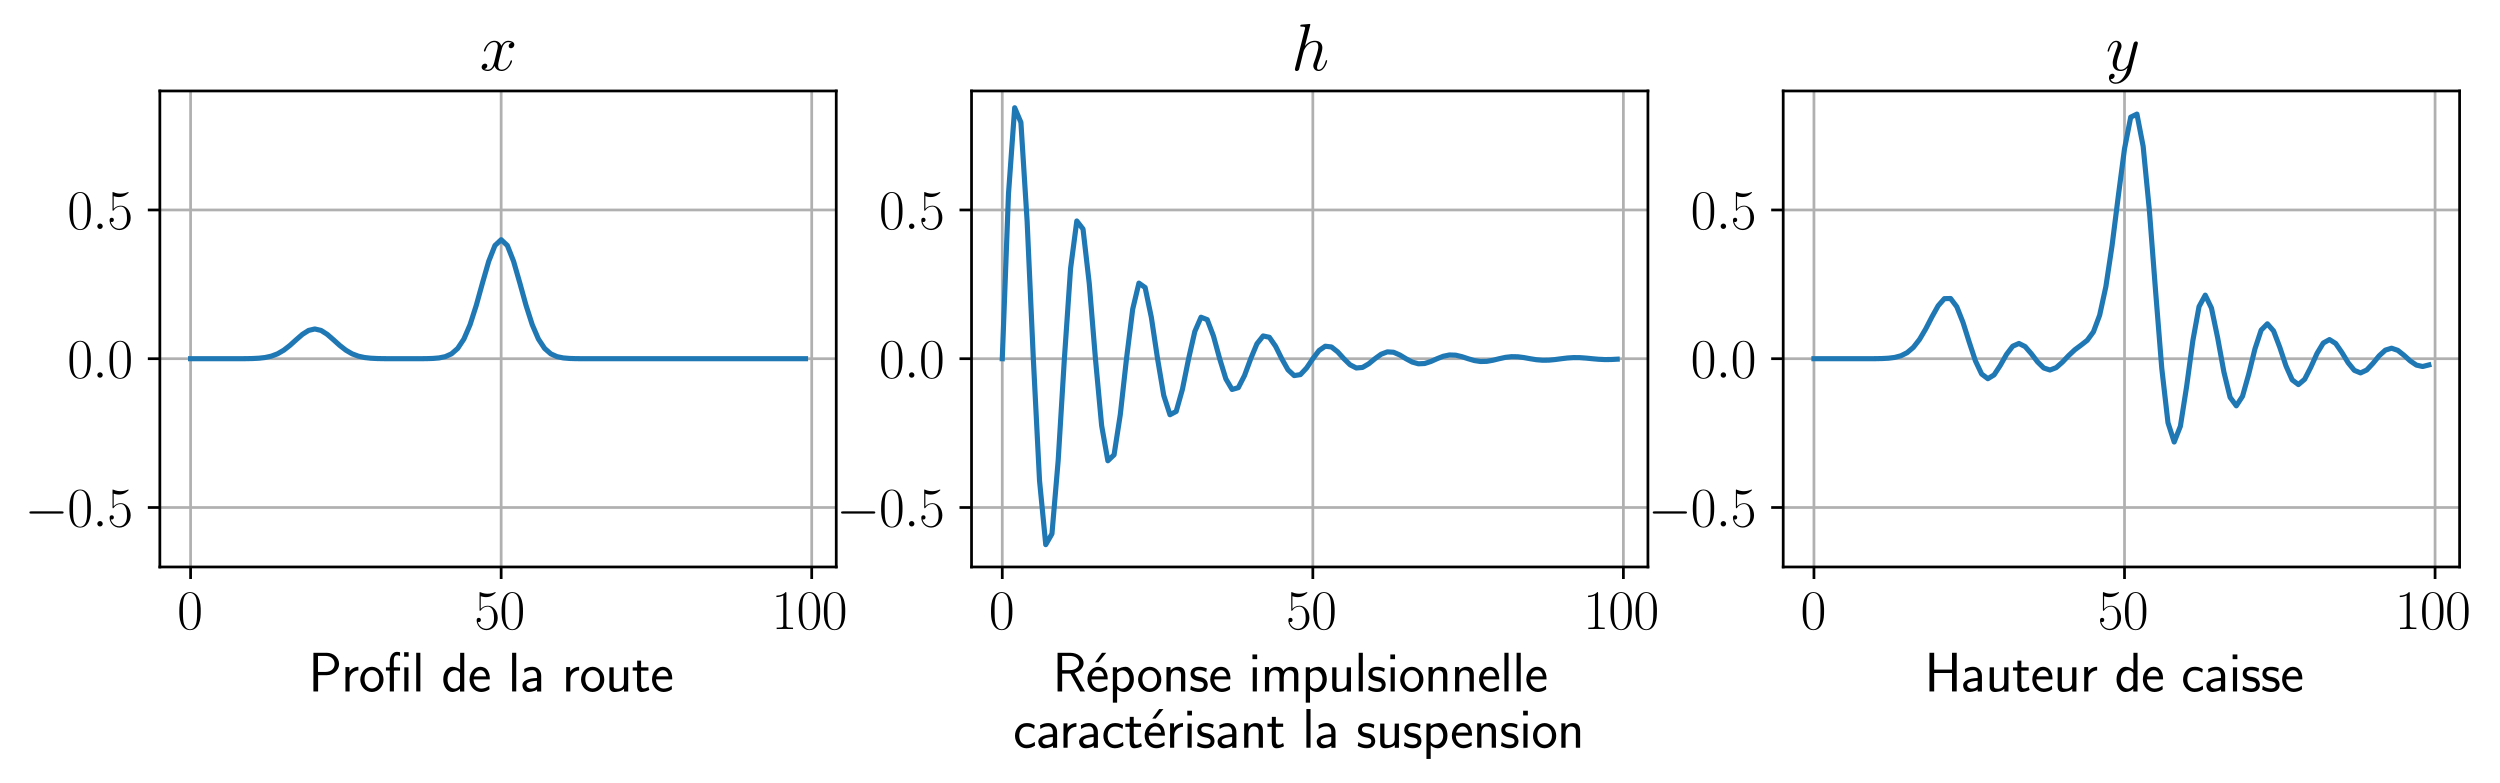 <?xml version="1.0" encoding="utf-8" standalone="no"?>
<!DOCTYPE svg PUBLIC "-//W3C//DTD SVG 1.1//EN"
  "http://www.w3.org/Graphics/SVG/1.1/DTD/svg11.dtd">
<svg xmlns:xlink="http://www.w3.org/1999/xlink" width="727.904pt" height="228.005pt" viewBox="0 0 727.904 228.005" xmlns="http://www.w3.org/2000/svg" version="1.1">
 <defs>
  <style type="text/css">*{stroke-linejoin: round; stroke-linecap: butt}</style>
 </defs>
 <g id="figure_1">
  <g id="patch_1">
   <path d="M 0 228.005 
L 727.904 228.005 
L 727.904 0 
L 0 0 
z
" style="fill: #ffffff"/>
  </g>
  <g id="axes_1">
   <g id="patch_2">
    <path d="M 46.542 165.084 
L 243.483 165.084 
L 243.483 26.484 
L 46.542 26.484 
z
" style="fill: #ffffff"/>
   </g>
   <g id="matplotlib.axis_1">
    <g id="xtick_1">
     <g id="line2d_1">
      <path d="M 55.493 165.084 
L 55.493 26.484 
" clip-path="url(#p4110c90057)" style="fill: none; stroke: #b0b0b0; stroke-width: 0.8; stroke-linecap: square"/>
     </g>
     <g id="line2d_2">
      <defs>
       <path id="m011bd2c96c" d="M 0 0 
L 0 3.5 
" style="stroke: #000000; stroke-width: 0.8"/>
      </defs>
      <g>
       <use xlink:href="#m011bd2c96c" x="55.493" y="165.084" style="stroke: #000000; stroke-width: 0.8"/>
      </g>
     </g>
     <g id="text_1">
      <!-- $\mathdefault{0}$ -->
      <g transform="translate(51.591 183.153) scale(0.16 -0.16)">
       <defs>
        <path id="CMR17-30" d="M 2688 2038 
C 2688 2430 2682 3099 2413 3613 
C 2176 4063 1798 4224 1466 4224 
C 1158 4224 768 4082 525 3620 
C 269 3137 243 2539 243 2038 
C 243 1671 250 1112 448 623 
C 723 -39 1216 -128 1466 -128 
C 1760 -128 2208 -7 2470 604 
C 2662 1048 2688 1568 2688 2038 
z
M 1466 -26 
C 1056 -26 813 328 723 816 
C 653 1196 653 1749 653 2109 
C 653 2604 653 3015 736 3407 
C 858 3954 1216 4121 1466 4121 
C 1728 4121 2067 3947 2189 3420 
C 2272 3054 2278 2623 2278 2109 
C 2278 1691 2278 1176 2202 797 
C 2067 96 1690 -26 1466 -26 
z
" transform="scale(0.016)"/>
       </defs>
       <use xlink:href="#CMR17-30" transform="scale(0.996)"/>
      </g>
     </g>
    </g>
    <g id="xtick_2">
     <g id="line2d_3">
      <path d="M 145.916 165.084 
L 145.916 26.484 
" clip-path="url(#p4110c90057)" style="fill: none; stroke: #b0b0b0; stroke-width: 0.8; stroke-linecap: square"/>
     </g>
     <g id="line2d_4">
      <g>
       <use xlink:href="#m011bd2c96c" x="145.916" y="165.084" style="stroke: #000000; stroke-width: 0.8"/>
      </g>
     </g>
     <g id="text_2">
      <!-- $\mathdefault{50}$ -->
      <g transform="translate(138.112 183.153) scale(0.16 -0.16)">
       <defs>
        <path id="CMR17-35" d="M 730 3750 
C 794 3724 1056 3641 1325 3641 
C 1920 3641 2246 3961 2432 4140 
C 2432 4191 2432 4224 2394 4224 
C 2387 4224 2374 4224 2323 4198 
C 2099 4102 1837 4032 1517 4032 
C 1325 4032 1037 4055 723 4191 
C 653 4224 640 4224 634 4224 
C 602 4224 595 4217 595 4090 
L 595 2231 
C 595 2113 595 2080 659 2080 
C 691 2080 704 2093 736 2139 
C 941 2435 1222 2560 1542 2560 
C 1766 2560 2246 2415 2246 1293 
C 2246 1087 2246 716 2054 422 
C 1894 159 1645 25 1370 25 
C 947 25 518 319 403 812 
C 429 806 480 793 506 793 
C 589 793 749 838 749 1036 
C 749 1209 627 1280 506 1280 
C 358 1280 262 1190 262 1011 
C 262 454 704 -128 1382 -128 
C 2042 -128 2669 441 2669 1267 
C 2669 2054 2170 2662 1549 2662 
C 1222 2662 947 2540 730 2304 
L 730 3750 
z
" transform="scale(0.016)"/>
       </defs>
       <use xlink:href="#CMR17-35" transform="scale(0.996)"/>
       <use xlink:href="#CMR17-30" transform="translate(45.69 0) scale(0.996)"/>
      </g>
     </g>
    </g>
    <g id="xtick_3">
     <g id="line2d_5">
      <path d="M 236.339 165.084 
L 236.339 26.484 
" clip-path="url(#p4110c90057)" style="fill: none; stroke: #b0b0b0; stroke-width: 0.8; stroke-linecap: square"/>
     </g>
     <g id="line2d_6">
      <g>
       <use xlink:href="#m011bd2c96c" x="236.339" y="165.084" style="stroke: #000000; stroke-width: 0.8"/>
      </g>
     </g>
     <g id="text_3">
      <!-- $\mathdefault{100}$ -->
      <g transform="translate(224.633 183.153) scale(0.16 -0.16)">
       <defs>
        <path id="CMR17-31" d="M 1702 4083 
C 1702 4217 1696 4224 1606 4224 
C 1357 3927 979 3833 621 3820 
C 602 3820 570 3820 563 3808 
C 557 3795 557 3782 557 3648 
C 755 3648 1088 3686 1344 3839 
L 1344 467 
C 1344 243 1331 166 781 166 
L 589 166 
L 589 0 
C 896 6 1216 12 1523 12 
C 1830 12 2150 6 2458 0 
L 2458 166 
L 2266 166 
C 1715 166 1702 236 1702 467 
L 1702 4083 
z
" transform="scale(0.016)"/>
       </defs>
       <use xlink:href="#CMR17-31" transform="scale(0.996)"/>
       <use xlink:href="#CMR17-30" transform="translate(45.69 0) scale(0.996)"/>
       <use xlink:href="#CMR17-30" transform="translate(91.381 0) scale(0.996)"/>
      </g>
     </g>
    </g>
    <g id="text_4">
     <!-- Profil de la route -->
     <g transform="translate(89.798 201.322) scale(0.16 -0.16)">
      <defs>
       <path id="CMSS17-50" d="M 2106 1856 
C 2874 1856 3501 2447 3501 3139 
C 3501 3818 2899 4416 2067 4416 
L 570 4416 
L 570 0 
L 1107 0 
L 1107 1856 
L 2106 1856 
z
M 1926 4057 
C 2669 4057 2995 3598 2995 3139 
C 2995 2711 2694 2227 1926 2227 
L 1094 2227 
L 1094 4057 
L 1926 4057 
z
" transform="scale(0.016)"/>
       <path id="CMSS17-72" d="M 954 1369 
C 954 1974 1395 2379 1958 2392 
L 1958 2816 
C 1549 2809 1165 2604 934 2270 
L 934 2783 
L 480 2783 
L 480 0 
L 954 0 
L 954 1369 
z
" transform="scale(0.016)"/>
       <path id="CMSS17-6f" d="M 2829 1356 
C 2829 2175 2221 2816 1504 2816 
C 768 2816 173 2156 173 1356 
C 173 544 787 -64 1498 -64 
C 2227 -64 2829 563 2829 1356 
z
M 1504 339 
C 1050 339 659 710 659 1407 
C 659 2150 1114 2425 1498 2425 
C 1914 2425 2342 2124 2342 1407 
C 2342 684 1926 339 1504 339 
z
" transform="scale(0.016)"/>
       <path id="CMSS17-c" d="M 2752 4480 
L 2240 4480 
L 2240 3967 
L 2752 3967 
L 2752 4480 
z
M 2733 2752 
L 2259 2752 
L 2259 0 
L 2733 0 
L 2733 2752 
z
M 1075 2380 
L 1773 2380 
L 1773 2752 
L 1062 2752 
L 1062 3613 
C 1062 3961 1216 4134 1421 4134 
C 1542 4134 1664 4102 1773 4044 
L 1773 4473 
C 1722 4486 1574 4524 1421 4524 
C 941 4524 602 4038 602 3402 
L 602 2752 
L 160 2752 
L 160 2380 
L 602 2380 
L 602 0 
L 1075 0 
L 1075 2380 
z
" transform="scale(0.016)"/>
       <path id="CMSS17-6c" d="M 947 4416 
L 474 4416 
L 474 0 
L 947 0 
L 947 4416 
z
" transform="scale(0.016)"/>
       <path id="CMSS17-64" d="M 2611 4416 
L 2138 4416 
L 2138 2495 
C 1939 2662 1613 2816 1254 2816 
C 672 2816 211 2179 211 1375 
C 211 572 666 -64 1235 -64 
C 1677 -64 1971 172 2125 307 
L 2125 -13 
L 2611 -13 
L 2611 4416 
z
M 2125 851 
C 2125 760 2125 663 1926 488 
C 1798 378 1645 326 1498 326 
C 1152 326 698 585 698 1369 
C 698 2185 1210 2425 1562 2425 
C 1798 2425 1990 2308 2125 2114 
L 2125 851 
z
" transform="scale(0.016)"/>
       <path id="CMSS17-65" d="M 2502 1375 
C 2502 1587 2490 2001 2285 2347 
C 2061 2713 1696 2816 1421 2816 
C 755 2816 192 2184 192 1363 
C 192 579 774 -64 1510 -64 
C 1798 -64 2150 19 2470 249 
C 2470 275 2458 414 2451 421 
C 2451 433 2432 629 2432 655 
C 2125 408 1773 326 1517 326 
C 1107 326 666 667 646 1375 
L 2502 1375 
z
M 698 1728 
C 781 2086 1062 2425 1421 2425 
C 1517 2425 1965 2412 2080 1728 
L 698 1728 
z
" transform="scale(0.016)"/>
       <path id="CMSS17-61" d="M 2406 1789 
C 2406 2399 1978 2816 1402 2816 
C 1120 2816 813 2764 461 2559 
L 499 2133 
C 659 2250 934 2438 1395 2438 
C 1722 2438 1920 2185 1920 1782 
L 1920 1536 
C 896 1504 256 1209 256 711 
C 256 452 416 -64 947 -64 
C 1043 -64 1562 -52 1933 224 
L 1933 -13 
L 2406 -13 
L 2406 1789 
z
M 1920 824 
C 1920 711 1920 559 1728 446 
C 1562 339 1350 326 1261 326 
C 941 326 723 503 723 723 
C 723 1165 1722 1209 1920 1216 
L 1920 824 
z
" transform="scale(0.016)"/>
       <path id="CMSS17-75" d="M 2618 2752 
L 2131 2752 
L 2131 976 
C 2131 500 1786 307 1421 307 
C 998 307 960 448 960 712 
L 960 2752 
L 474 2752 
L 474 680 
C 474 179 646 -64 1088 -64 
C 1306 -64 1798 -13 2144 307 
L 2144 -13 
L 2618 -13 
L 2618 2752 
z
" transform="scale(0.016)"/>
       <path id="CMSS17-74" d="M 1069 2380 
L 1901 2380 
L 1901 2752 
L 1069 2752 
L 1069 3520 
L 614 3520 
L 614 2752 
L 109 2752 
L 109 2380 
L 602 2380 
L 602 751 
C 602 384 685 -64 1107 -64 
C 1427 -64 1722 25 2003 172 
L 1901 551 
C 1747 416 1562 339 1363 339 
C 1082 339 1069 699 1069 860 
L 1069 2380 
z
" transform="scale(0.016)"/>
      </defs>
      <use xlink:href="#CMSS17-50" transform="scale(0.996)"/>
      <use xlink:href="#CMSS17-72" transform="translate(59.736 0) scale(0.996)"/>
      <use xlink:href="#CMSS17-6f" transform="translate(91.645 0) scale(0.996)"/>
      <use xlink:href="#CMSS17-c" transform="translate(138.489 0) scale(0.996)"/>
      <use xlink:href="#CMSS17-6c" transform="translate(188.616 0) scale(0.996)"/>
      <use xlink:href="#CMSS17-64" transform="translate(242.026 0) scale(0.996)"/>
      <use xlink:href="#CMSS17-65" transform="translate(290.23 0) scale(0.996)"/>
      <use xlink:href="#CMSS17-6c" transform="translate(363.098 0) scale(0.996)"/>
      <use xlink:href="#CMSS17-61" transform="translate(385.279 0) scale(0.996)"/>
      <use xlink:href="#CMSS17-72" transform="translate(461.43 0) scale(0.996)"/>
      <use xlink:href="#CMSS17-6f" transform="translate(493.34 0) scale(0.996)"/>
      <use xlink:href="#CMSS17-75" transform="translate(540.184 0) scale(0.996)"/>
      <use xlink:href="#CMSS17-74" transform="translate(588.389 0) scale(0.996)"/>
      <use xlink:href="#CMSS17-65" transform="translate(622.22 0) scale(0.996)"/>
     </g>
    </g>
   </g>
   <g id="matplotlib.axis_2">
    <g id="ytick_1">
     <g id="line2d_7">
      <path d="M 46.542 147.759 
L 243.483 147.759 
" clip-path="url(#p4110c90057)" style="fill: none; stroke: #b0b0b0; stroke-width: 0.8; stroke-linecap: square"/>
     </g>
     <g id="line2d_8">
      <defs>
       <path id="m52009e8664" d="M 0 0 
L -3.5 0 
" style="stroke: #000000; stroke-width: 0.8"/>
      </defs>
      <g>
       <use xlink:href="#m52009e8664" x="46.542" y="147.759" style="stroke: #000000; stroke-width: 0.8"/>
      </g>
     </g>
     <g id="text_5">
      <!-- $\mathdefault{−0.5}$ -->
      <g transform="translate(7.2 153.293) scale(0.16 -0.16)">
       <defs>
        <path id="CMSY10-0" d="M 4218 1472 
C 4326 1472 4442 1472 4442 1600 
C 4442 1728 4326 1728 4218 1728 
L 755 1728 
C 646 1728 531 1728 531 1600 
C 531 1472 646 1472 755 1472 
L 4218 1472 
z
" transform="scale(0.016)"/>
        <path id="CMMI12-3a" d="M 1178 307 
C 1178 492 1024 620 870 620 
C 685 620 557 467 557 313 
C 557 128 710 0 864 0 
C 1050 0 1178 153 1178 307 
z
" transform="scale(0.016)"/>
       </defs>
       <use xlink:href="#CMSY10-0" transform="scale(0.996)"/>
       <use xlink:href="#CMR17-30" transform="translate(77.487 0) scale(0.996)"/>
       <use xlink:href="#CMMI12-3a" transform="translate(123.178 0) scale(0.996)"/>
       <use xlink:href="#CMR17-35" transform="translate(150.275 0) scale(0.996)"/>
      </g>
     </g>
    </g>
    <g id="ytick_2">
     <g id="line2d_9">
      <path d="M 46.542 104.446 
L 243.483 104.446 
" clip-path="url(#p4110c90057)" style="fill: none; stroke: #b0b0b0; stroke-width: 0.8; stroke-linecap: square"/>
     </g>
     <g id="line2d_10">
      <g>
       <use xlink:href="#m52009e8664" x="46.542" y="104.446" style="stroke: #000000; stroke-width: 0.8"/>
      </g>
     </g>
     <g id="text_6">
      <!-- $\mathdefault{0.0}$ -->
      <g transform="translate(19.598 109.981) scale(0.16 -0.16)">
       <use xlink:href="#CMR17-30" transform="scale(0.996)"/>
       <use xlink:href="#CMMI12-3a" transform="translate(45.69 0) scale(0.996)"/>
       <use xlink:href="#CMR17-30" transform="translate(72.788 0) scale(0.996)"/>
      </g>
     </g>
    </g>
    <g id="ytick_3">
     <g id="line2d_11">
      <path d="M 46.542 61.134 
L 243.483 61.134 
" clip-path="url(#p4110c90057)" style="fill: none; stroke: #b0b0b0; stroke-width: 0.8; stroke-linecap: square"/>
     </g>
     <g id="line2d_12">
      <g>
       <use xlink:href="#m52009e8664" x="46.542" y="61.134" style="stroke: #000000; stroke-width: 0.8"/>
      </g>
     </g>
     <g id="text_7">
      <!-- $\mathdefault{0.5}$ -->
      <g transform="translate(19.598 66.668) scale(0.16 -0.16)">
       <use xlink:href="#CMR17-30" transform="scale(0.996)"/>
       <use xlink:href="#CMMI12-3a" transform="translate(45.69 0) scale(0.996)"/>
       <use xlink:href="#CMR17-35" transform="translate(72.788 0) scale(0.996)"/>
      </g>
     </g>
    </g>
   </g>
   <g id="line2d_13">
    <path d="M 55.493 104.446 
L 57.302 104.446 
L 59.11 104.446 
L 60.919 104.446 
L 62.727 104.446 
L 64.536 104.446 
L 66.344 104.446 
L 68.153 104.444 
L 69.961 104.44 
L 71.77 104.426 
L 73.578 104.388 
L 75.386 104.295 
L 77.195 104.093 
L 79.003 103.698 
L 80.812 103.014 
L 82.62 101.964 
L 84.429 100.554 
L 86.237 98.923 
L 88.046 97.354 
L 89.854 96.206 
L 91.663 95.784 
L 93.471 96.206 
L 95.279 97.354 
L 97.088 98.923 
L 98.896 100.554 
L 100.705 101.964 
L 102.513 103.014 
L 104.322 103.698 
L 106.13 104.093 
L 107.939 104.295 
L 109.747 104.388 
L 111.556 104.426 
L 113.364 104.44 
L 115.173 104.444 
L 116.981 104.445 
L 118.789 104.445 
L 120.598 104.444 
L 122.406 104.439 
L 124.215 104.42 
L 126.023 104.364 
L 127.832 104.213 
L 129.64 103.842 
L 131.449 103.034 
L 133.257 101.456 
L 135.066 98.718 
L 136.874 94.519 
L 138.683 88.877 
L 140.491 82.352 
L 142.299 76.077 
L 144.108 71.486 
L 145.916 69.796 
L 147.725 71.486 
L 149.533 76.077 
L 151.342 82.352 
L 153.15 88.877 
L 154.959 94.519 
L 156.767 98.718 
L 158.576 101.456 
L 160.384 103.034 
L 162.192 103.842 
L 164.001 104.213 
L 165.809 104.364 
L 167.618 104.42 
L 169.426 104.439 
L 171.235 104.444 
L 173.043 104.446 
L 174.852 104.446 
L 176.66 104.446 
L 178.469 104.446 
L 180.277 104.446 
L 182.086 104.446 
L 183.894 104.446 
L 185.702 104.446 
L 187.511 104.446 
L 189.319 104.446 
L 191.128 104.446 
L 192.936 104.446 
L 194.745 104.446 
L 196.553 104.446 
L 198.362 104.446 
L 200.17 104.446 
L 201.979 104.446 
L 203.787 104.446 
L 205.595 104.446 
L 207.404 104.446 
L 209.212 104.446 
L 211.021 104.446 
L 212.829 104.446 
L 214.638 104.446 
L 216.446 104.446 
L 218.255 104.446 
L 220.063 104.446 
L 221.872 104.446 
L 223.68 104.446 
L 225.489 104.446 
L 227.297 104.446 
L 229.105 104.446 
L 230.914 104.446 
L 232.722 104.446 
L 234.531 104.446 
" clip-path="url(#p4110c90057)" style="fill: none; stroke: #1f77b4; stroke-width: 1.5; stroke-linecap: square"/>
   </g>
   <g id="patch_3">
    <path d="M 46.542 165.084 
L 46.542 26.484 
" style="fill: none; stroke: #000000; stroke-width: 0.8; stroke-linejoin: miter; stroke-linecap: square"/>
   </g>
   <g id="patch_4">
    <path d="M 243.483 165.084 
L 243.483 26.484 
" style="fill: none; stroke: #000000; stroke-width: 0.8; stroke-linejoin: miter; stroke-linecap: square"/>
   </g>
   <g id="patch_5">
    <path d="M 46.542 165.084 
L 243.483 165.084 
" style="fill: none; stroke: #000000; stroke-width: 0.8; stroke-linejoin: miter; stroke-linecap: square"/>
   </g>
   <g id="patch_6">
    <path d="M 46.542 26.484 
L 243.483 26.484 
" style="fill: none; stroke: #000000; stroke-width: 0.8; stroke-linejoin: miter; stroke-linecap: square"/>
   </g>
   <g id="text_8">
    <!-- $x$ -->
    <g transform="translate(139.69 20.484) scale(0.192 -0.192)">
     <defs>
      <path id="CMMI12-78" d="M 3034 2624 
C 2829 2585 2752 2431 2752 2310 
C 2752 2156 2874 2105 2963 2105 
C 3155 2105 3290 2271 3290 2444 
C 3290 2694 2982 2816 2714 2816 
C 2323 2816 2106 2451 2048 2329 
C 1901 2790 1504 2816 1389 2816 
C 736 2816 390 1993 390 1849 
C 390 1823 416 1790 461 1790 
C 512 1790 525 1829 538 1855 
C 755 2572 1184 2687 1370 2687 
C 1658 2687 1715 2438 1715 2284 
C 1715 2143 1677 1993 1600 1678 
L 1382 778 
C 1286 390 1101 64 762 64 
C 730 64 570 64 435 126 
C 666 166 717 358 717 435 
C 717 563 621 640 499 640 
C 346 640 179 505 179 300 
C 179 57 480 -64 755 -64 
C 1062 -64 1280 153 1414 415 
C 1517 64 1837 -64 2074 -64 
C 2726 -64 3072 751 3072 896 
C 3072 929 3046 955 3008 955 
C 2950 955 2944 922 2925 870 
C 2752 300 2381 64 2093 64 
C 1869 64 1747 204 1747 467 
C 1747 607 1773 712 1875 1146 
L 2099 2039 
C 2195 2425 2413 2687 2707 2687 
C 2720 2687 2899 2687 3034 2624 
z
" transform="scale(0.016)"/>
     </defs>
     <use xlink:href="#CMMI12-78" transform="scale(0.996)"/>
    </g>
   </g>
  </g>
  <g id="axes_2">
   <g id="patch_7">
    <path d="M 282.871 165.084 
L 479.812 165.084 
L 479.812 26.484 
L 282.871 26.484 
z
" style="fill: #ffffff"/>
   </g>
   <g id="matplotlib.axis_3">
    <g id="xtick_4">
     <g id="line2d_14">
      <path d="M 291.823 165.084 
L 291.823 26.484 
" clip-path="url(#p79213f2edb)" style="fill: none; stroke: #b0b0b0; stroke-width: 0.8; stroke-linecap: square"/>
     </g>
     <g id="line2d_15">
      <g>
       <use xlink:href="#m011bd2c96c" x="291.823" y="165.084" style="stroke: #000000; stroke-width: 0.8"/>
      </g>
     </g>
     <g id="text_9">
      <!-- $\mathdefault{0}$ -->
      <g transform="translate(287.921 183.153) scale(0.16 -0.16)">
       <use xlink:href="#CMR17-30" transform="scale(0.996)"/>
      </g>
     </g>
    </g>
    <g id="xtick_5">
     <g id="line2d_16">
      <path d="M 382.246 165.084 
L 382.246 26.484 
" clip-path="url(#p79213f2edb)" style="fill: none; stroke: #b0b0b0; stroke-width: 0.8; stroke-linecap: square"/>
     </g>
     <g id="line2d_17">
      <g>
       <use xlink:href="#m011bd2c96c" x="382.246" y="165.084" style="stroke: #000000; stroke-width: 0.8"/>
      </g>
     </g>
     <g id="text_10">
      <!-- $\mathdefault{50}$ -->
      <g transform="translate(374.442 183.153) scale(0.16 -0.16)">
       <use xlink:href="#CMR17-35" transform="scale(0.996)"/>
       <use xlink:href="#CMR17-30" transform="translate(45.69 0) scale(0.996)"/>
      </g>
     </g>
    </g>
    <g id="xtick_6">
     <g id="line2d_18">
      <path d="M 472.669 165.084 
L 472.669 26.484 
" clip-path="url(#p79213f2edb)" style="fill: none; stroke: #b0b0b0; stroke-width: 0.8; stroke-linecap: square"/>
     </g>
     <g id="line2d_19">
      <g>
       <use xlink:href="#m011bd2c96c" x="472.669" y="165.084" style="stroke: #000000; stroke-width: 0.8"/>
      </g>
     </g>
     <g id="text_11">
      <!-- $\mathdefault{100}$ -->
      <g transform="translate(460.963 183.153) scale(0.16 -0.16)">
       <use xlink:href="#CMR17-31" transform="scale(0.996)"/>
       <use xlink:href="#CMR17-30" transform="translate(45.69 0) scale(0.996)"/>
       <use xlink:href="#CMR17-30" transform="translate(91.381 0) scale(0.996)"/>
      </g>
     </g>
    </g>
    <g id="text_12">
     <!-- Réponse impulsionnelle -->
     <g transform="translate(306.469 201.322) scale(0.16 -0.16)">
      <defs>
       <path id="CMSS17-52" d="M 2522 2099 
L 2534 2105 
C 3533 2450 3539 3125 3539 3244 
C 3539 3838 2925 4416 2003 4416 
L 570 4416 
L 570 0 
L 1094 0 
L 1094 2041 
L 2035 2041 
L 3168 0 
L 3706 0 
L 2522 2099 
z
M 1094 2432 
L 1094 4057 
L 1933 4057 
C 2746 4057 3034 3607 3034 3244 
C 3034 2907 2778 2432 1933 2432 
L 1094 2432 
z
" transform="scale(0.016)"/>
       <path id="CMSS17-13" d="M 2502 4416 
L 2016 4416 
L 1222 3321 
L 1613 3321 
L 2502 4416 
z
" transform="scale(0.016)"/>
       <path id="CMSS17-70" d="M 966 275 
C 1178 70 1466 -64 1773 -64 
C 2368 -64 2880 553 2880 1382 
C 2880 2147 2496 2816 1946 2816 
C 1626 2816 1242 2700 954 2470 
L 954 2764 
L 480 2764 
L 480 -1280 
L 966 -1280 
L 966 275 
z
M 966 2088 
C 1018 2166 1235 2412 1587 2412 
C 2035 2412 2394 1946 2394 1382 
C 2394 741 1958 326 1530 326 
C 1402 326 1267 358 1139 468 
C 966 624 966 721 966 812 
L 966 2088 
z
" transform="scale(0.016)"/>
       <path id="CMSS17-6e" d="M 2618 1878 
C 2618 2283 2522 2816 1798 2816 
C 1389 2816 1120 2604 941 2386 
L 941 2783 
L 474 2783 
L 474 0 
L 960 0 
L 960 1556 
C 960 1962 1114 2425 1549 2425 
C 2112 2425 2131 2045 2131 1826 
L 2131 0 
L 2618 0 
L 2618 1878 
z
" transform="scale(0.016)"/>
       <path id="CMSS17-73" d="M 2061 2623 
C 1683 2803 1389 2816 1197 2816 
C 742 2816 198 2655 198 2009 
C 198 1363 902 1222 1094 1183 
C 1389 1126 1715 1062 1715 742 
C 1715 339 1254 339 1171 339 
C 915 339 563 409 243 639 
L 166 211 
C 531 0 883 -64 1178 -64 
C 1965 -64 2163 416 2163 780 
C 2163 1094 1984 1305 1862 1401 
C 1651 1567 1574 1587 1050 1695 
C 960 1708 646 1779 646 2067 
C 646 2431 1050 2431 1139 2431 
C 1555 2431 1811 2303 1984 2207 
L 2061 2623 
z
" transform="scale(0.016)"/>
       <path id="CMSS17-69" d="M 979 4224 
L 442 4224 
L 442 3686 
L 979 3686 
L 979 4224 
z
M 947 2752 
L 474 2752 
L 474 0 
L 947 0 
L 947 2752 
z
" transform="scale(0.016)"/>
       <path id="CMSS17-6d" d="M 4288 1878 
C 4288 2309 4179 2816 3462 2816 
C 2982 2816 2694 2515 2566 2328 
C 2451 2668 2182 2816 1798 2816 
C 1363 2816 1088 2566 941 2386 
L 941 2783 
L 474 2783 
L 474 0 
L 960 0 
L 960 1556 
C 960 1936 1101 2425 1555 2425 
C 2138 2425 2138 2013 2138 1826 
L 2138 0 
L 2624 0 
L 2624 1556 
C 2624 1936 2765 2425 3219 2425 
C 3802 2425 3802 2013 3802 1826 
L 3802 0 
L 4288 0 
L 4288 1878 
z
" transform="scale(0.016)"/>
      </defs>
      <use xlink:href="#CMSS17-52" transform="scale(0.996)"/>
      <use xlink:href="#CMSS17-13" transform="translate(57.814 0) scale(0.996)"/>
      <use xlink:href="#CMSS17-65" transform="translate(60.416 0) scale(0.996)"/>
      <use xlink:href="#CMSS17-70" transform="translate(102.055 0) scale(0.996)"/>
      <use xlink:href="#CMSS17-6f" transform="translate(152.862 0) scale(0.996)"/>
      <use xlink:href="#CMSS17-6e" transform="translate(199.706 0) scale(0.996)"/>
      <use xlink:href="#CMSS17-73" transform="translate(247.911 0) scale(0.996)"/>
      <use xlink:href="#CMSS17-65" transform="translate(283.824 0) scale(0.996)"/>
      <use xlink:href="#CMSS17-69" transform="translate(356.692 0) scale(0.996)"/>
      <use xlink:href="#CMSS17-6d" transform="translate(378.873 0) scale(0.996)"/>
      <use xlink:href="#CMSS17-70" transform="translate(453.102 0) scale(0.996)"/>
      <use xlink:href="#CMSS17-75" transform="translate(501.307 0) scale(0.996)"/>
      <use xlink:href="#CMSS17-6c" transform="translate(549.512 0) scale(0.996)"/>
      <use xlink:href="#CMSS17-73" transform="translate(571.693 0) scale(0.996)"/>
      <use xlink:href="#CMSS17-69" transform="translate(607.607 0) scale(0.996)"/>
      <use xlink:href="#CMSS17-6f" transform="translate(629.787 0) scale(0.996)"/>
      <use xlink:href="#CMSS17-6e" transform="translate(676.631 0) scale(0.996)"/>
      <use xlink:href="#CMSS17-6e" transform="translate(724.836 0) scale(0.996)"/>
      <use xlink:href="#CMSS17-65" transform="translate(773.041 0) scale(0.996)"/>
      <use xlink:href="#CMSS17-6c" transform="translate(814.68 0) scale(0.996)"/>
      <use xlink:href="#CMSS17-6c" transform="translate(836.86 0) scale(0.996)"/>
      <use xlink:href="#CMSS17-65" transform="translate(859.041 0) scale(0.996)"/>
     </g>
     <!-- caractérisant la suspension -->
     <g transform="translate(294.989 217.705) scale(0.16 -0.16)">
      <defs>
       <path id="CMSS17-63" d="M 2464 2540 
C 2464 2585 2170 2713 2093 2739 
C 1882 2816 1613 2816 1542 2816 
C 710 2816 211 2092 211 1363 
C 211 595 768 -64 1517 -64 
C 1946 -64 2253 76 2502 243 
L 2464 665 
C 2189 454 1869 339 1523 339 
C 1024 339 698 774 698 1369 
C 698 1830 909 2412 1549 2412 
C 1901 2412 2099 2342 2394 2143 
L 2464 2540 
z
" transform="scale(0.016)"/>
      </defs>
      <use xlink:href="#CMSS17-63" transform="scale(0.996)"/>
      <use xlink:href="#CMSS17-61" transform="translate(41.639 0) scale(0.996)"/>
      <use xlink:href="#CMSS17-72" transform="translate(83.958 0) scale(0.996)"/>
      <use xlink:href="#CMSS17-61" transform="translate(115.868 0) scale(0.996)"/>
      <use xlink:href="#CMSS17-63" transform="translate(160.79 0) scale(0.996)"/>
      <use xlink:href="#CMSS17-74" transform="translate(202.429 0) scale(0.996)"/>
      <use xlink:href="#CMSS17-13" transform="translate(233.658 0) scale(0.996)"/>
      <use xlink:href="#CMSS17-65" transform="translate(236.26 0) scale(0.996)"/>
      <use xlink:href="#CMSS17-72" transform="translate(277.899 0) scale(0.996)"/>
      <use xlink:href="#CMSS17-69" transform="translate(309.809 0) scale(0.996)"/>
      <use xlink:href="#CMSS17-73" transform="translate(331.99 0) scale(0.996)"/>
      <use xlink:href="#CMSS17-61" transform="translate(367.903 0) scale(0.996)"/>
      <use xlink:href="#CMSS17-6e" transform="translate(412.825 0) scale(0.996)"/>
      <use xlink:href="#CMSS17-74" transform="translate(461.03 0) scale(0.996)"/>
      <use xlink:href="#CMSS17-6c" transform="translate(526.091 0) scale(0.996)"/>
      <use xlink:href="#CMSS17-61" transform="translate(548.271 0) scale(0.996)"/>
      <use xlink:href="#CMSS17-73" transform="translate(624.423 0) scale(0.996)"/>
      <use xlink:href="#CMSS17-75" transform="translate(660.336 0) scale(0.996)"/>
      <use xlink:href="#CMSS17-73" transform="translate(708.541 0) scale(0.996)"/>
      <use xlink:href="#CMSS17-70" transform="translate(744.455 0) scale(0.996)"/>
      <use xlink:href="#CMSS17-65" transform="translate(795.262 0) scale(0.996)"/>
      <use xlink:href="#CMSS17-6e" transform="translate(836.901 0) scale(0.996)"/>
      <use xlink:href="#CMSS17-73" transform="translate(885.106 0) scale(0.996)"/>
      <use xlink:href="#CMSS17-69" transform="translate(921.019 0) scale(0.996)"/>
      <use xlink:href="#CMSS17-6f" transform="translate(943.2 0) scale(0.996)"/>
      <use xlink:href="#CMSS17-6e" transform="translate(990.044 0) scale(0.996)"/>
     </g>
    </g>
   </g>
   <g id="matplotlib.axis_4">
    <g id="ytick_4">
     <g id="line2d_20">
      <path d="M 282.871 147.759 
L 479.812 147.759 
" clip-path="url(#p79213f2edb)" style="fill: none; stroke: #b0b0b0; stroke-width: 0.8; stroke-linecap: square"/>
     </g>
     <g id="line2d_21">
      <g>
       <use xlink:href="#m52009e8664" x="282.871" y="147.759" style="stroke: #000000; stroke-width: 0.8"/>
      </g>
     </g>
     <g id="text_13">
      <!-- $\mathdefault{−0.5}$ -->
      <g transform="translate(243.529 153.293) scale(0.16 -0.16)">
       <use xlink:href="#CMSY10-0" transform="scale(0.996)"/>
       <use xlink:href="#CMR17-30" transform="translate(77.487 0) scale(0.996)"/>
       <use xlink:href="#CMMI12-3a" transform="translate(123.178 0) scale(0.996)"/>
       <use xlink:href="#CMR17-35" transform="translate(150.275 0) scale(0.996)"/>
      </g>
     </g>
    </g>
    <g id="ytick_5">
     <g id="line2d_22">
      <path d="M 282.871 104.446 
L 479.812 104.446 
" clip-path="url(#p79213f2edb)" style="fill: none; stroke: #b0b0b0; stroke-width: 0.8; stroke-linecap: square"/>
     </g>
     <g id="line2d_23">
      <g>
       <use xlink:href="#m52009e8664" x="282.871" y="104.446" style="stroke: #000000; stroke-width: 0.8"/>
      </g>
     </g>
     <g id="text_14">
      <!-- $\mathdefault{0.0}$ -->
      <g transform="translate(255.927 109.981) scale(0.16 -0.16)">
       <use xlink:href="#CMR17-30" transform="scale(0.996)"/>
       <use xlink:href="#CMMI12-3a" transform="translate(45.69 0) scale(0.996)"/>
       <use xlink:href="#CMR17-30" transform="translate(72.788 0) scale(0.996)"/>
      </g>
     </g>
    </g>
    <g id="ytick_6">
     <g id="line2d_24">
      <path d="M 282.871 61.134 
L 479.812 61.134 
" clip-path="url(#p79213f2edb)" style="fill: none; stroke: #b0b0b0; stroke-width: 0.8; stroke-linecap: square"/>
     </g>
     <g id="line2d_25">
      <g>
       <use xlink:href="#m52009e8664" x="282.871" y="61.134" style="stroke: #000000; stroke-width: 0.8"/>
      </g>
     </g>
     <g id="text_15">
      <!-- $\mathdefault{0.5}$ -->
      <g transform="translate(255.927 66.668) scale(0.16 -0.16)">
       <use xlink:href="#CMR17-30" transform="scale(0.996)"/>
       <use xlink:href="#CMMI12-3a" transform="translate(45.69 0) scale(0.996)"/>
       <use xlink:href="#CMR17-35" transform="translate(72.788 0) scale(0.996)"/>
      </g>
     </g>
    </g>
   </g>
   <g id="line2d_26">
    <path d="M 291.823 104.446 
L 293.631 56.494 
L 295.44 31.377 
L 297.248 35.632 
L 299.057 64.393 
L 300.865 104.446 
L 302.674 139.97 
L 304.482 158.577 
L 306.29 155.425 
L 308.099 134.118 
L 309.907 104.446 
L 311.716 78.13 
L 313.524 64.345 
L 315.333 66.68 
L 317.141 82.465 
L 318.95 104.446 
L 320.758 123.942 
L 322.567 134.154 
L 324.375 132.424 
L 326.184 120.73 
L 327.992 104.446 
L 329.8 90.003 
L 331.609 82.438 
L 333.417 83.72 
L 335.226 92.382 
L 337.034 104.446 
L 338.843 115.145 
L 340.651 120.75 
L 342.46 119.8 
L 344.268 113.383 
L 346.077 104.446 
L 347.885 96.52 
L 349.693 92.368 
L 351.502 93.071 
L 353.31 97.825 
L 355.119 104.446 
L 356.927 110.318 
L 358.736 113.394 
L 360.544 112.873 
L 362.353 109.351 
L 364.161 104.446 
L 365.97 100.096 
L 367.778 97.817 
L 369.587 98.203 
L 371.395 100.813 
L 373.203 104.446 
L 375.012 107.669 
L 376.82 109.357 
L 378.629 109.071 
L 380.437 107.138 
L 382.246 104.446 
L 384.054 102.059 
L 385.863 100.808 
L 387.671 101.02 
L 389.48 102.452 
L 391.288 104.446 
L 393.097 106.215 
L 394.905 107.141 
L 396.713 106.984 
L 398.522 105.923 
L 400.33 104.446 
L 402.139 103.136 
L 403.947 102.449 
L 405.756 102.566 
L 407.564 103.352 
L 409.373 104.446 
L 411.181 105.417 
L 412.99 105.925 
L 414.798 105.839 
L 416.606 105.257 
L 418.415 104.446 
L 420.223 103.727 
L 422.032 103.35 
L 423.84 103.414 
L 425.649 103.845 
L 427.457 104.446 
L 429.266 104.979 
L 431.074 105.258 
L 432.883 105.21 
L 434.691 104.891 
L 436.5 104.446 
L 438.308 104.051 
L 440.116 103.845 
L 441.925 103.88 
L 443.733 104.116 
L 445.542 104.446 
L 447.35 104.738 
L 449.159 104.891 
L 450.967 104.866 
L 452.776 104.69 
L 454.584 104.446 
L 456.393 104.229 
L 458.201 104.116 
L 460.009 104.135 
L 461.818 104.265 
L 463.626 104.446 
L 465.435 104.606 
L 467.243 104.691 
L 469.052 104.676 
L 470.86 104.58 
" clip-path="url(#p79213f2edb)" style="fill: none; stroke: #1f77b4; stroke-width: 1.5; stroke-linecap: square"/>
   </g>
   <g id="patch_8">
    <path d="M 282.871 165.084 
L 282.871 26.484 
" style="fill: none; stroke: #000000; stroke-width: 0.8; stroke-linejoin: miter; stroke-linecap: square"/>
   </g>
   <g id="patch_9">
    <path d="M 479.812 165.084 
L 479.812 26.484 
" style="fill: none; stroke: #000000; stroke-width: 0.8; stroke-linejoin: miter; stroke-linecap: square"/>
   </g>
   <g id="patch_10">
    <path d="M 282.871 165.084 
L 479.812 165.084 
" style="fill: none; stroke: #000000; stroke-width: 0.8; stroke-linejoin: miter; stroke-linecap: square"/>
   </g>
   <g id="patch_11">
    <path d="M 282.871 26.484 
L 479.812 26.484 
" style="fill: none; stroke: #000000; stroke-width: 0.8; stroke-linejoin: miter; stroke-linecap: square"/>
   </g>
   <g id="text_16">
    <!-- $h$ -->
    <g transform="translate(375.951 20.484) scale(0.192 -0.192)">
     <defs>
      <path id="CMMI12-68" d="M 1798 4255 
C 1805 4281 1818 4319 1818 4351 
C 1818 4416 1754 4416 1741 4416 
C 1734 4416 1421 4390 1389 4383 
C 1280 4377 1184 4364 1069 4358 
C 909 4345 864 4339 864 4223 
C 864 4159 915 4159 1005 4159 
C 1318 4159 1325 4103 1325 4040 
C 1325 4002 1312 3951 1306 3932 
L 378 249 
C 352 153 352 140 352 102 
C 352 -39 461 -64 525 -64 
C 634 -64 717 19 749 89 
L 1037 1245 
C 1069 1385 1107 1519 1139 1660 
C 1210 1928 1210 1934 1331 2119 
C 1453 2305 1741 2687 2234 2687 
C 2490 2687 2579 2496 2579 2241 
C 2579 1883 2330 1187 2189 804 
C 2131 651 2099 568 2099 453 
C 2099 166 2298 -64 2605 -64 
C 3200 -64 3424 874 3424 913 
C 3424 945 3398 970 3360 970 
C 3302 970 3296 951 3264 842 
C 3117 332 2880 64 2624 64 
C 2560 64 2458 70 2458 274 
C 2458 440 2534 645 2560 715 
C 2675 1021 2963 1775 2963 2145 
C 2963 2528 2739 2816 2253 2816 
C 1888 2816 1568 2643 1306 2311 
L 1798 4255 
z
" transform="scale(0.016)"/>
     </defs>
     <use xlink:href="#CMMI12-68" transform="scale(0.996)"/>
    </g>
   </g>
  </g>
  <g id="axes_3">
   <g id="patch_12">
    <path d="M 519.2 165.084 
L 716.142 165.084 
L 716.142 26.484 
L 519.2 26.484 
z
" style="fill: #ffffff"/>
   </g>
   <g id="matplotlib.axis_5">
    <g id="xtick_7">
     <g id="line2d_27">
      <path d="M 528.152 165.084 
L 528.152 26.484 
" clip-path="url(#p39548e2f63)" style="fill: none; stroke: #b0b0b0; stroke-width: 0.8; stroke-linecap: square"/>
     </g>
     <g id="line2d_28">
      <g>
       <use xlink:href="#m011bd2c96c" x="528.152" y="165.084" style="stroke: #000000; stroke-width: 0.8"/>
      </g>
     </g>
     <g id="text_17">
      <!-- $\mathdefault{0}$ -->
      <g transform="translate(524.25 183.153) scale(0.16 -0.16)">
       <use xlink:href="#CMR17-30" transform="scale(0.996)"/>
      </g>
     </g>
    </g>
    <g id="xtick_8">
     <g id="line2d_29">
      <path d="M 618.575 165.084 
L 618.575 26.484 
" clip-path="url(#p39548e2f63)" style="fill: none; stroke: #b0b0b0; stroke-width: 0.8; stroke-linecap: square"/>
     </g>
     <g id="line2d_30">
      <g>
       <use xlink:href="#m011bd2c96c" x="618.575" y="165.084" style="stroke: #000000; stroke-width: 0.8"/>
      </g>
     </g>
     <g id="text_18">
      <!-- $\mathdefault{50}$ -->
      <g transform="translate(610.771 183.153) scale(0.16 -0.16)">
       <use xlink:href="#CMR17-35" transform="scale(0.996)"/>
       <use xlink:href="#CMR17-30" transform="translate(45.69 0) scale(0.996)"/>
      </g>
     </g>
    </g>
    <g id="xtick_9">
     <g id="line2d_31">
      <path d="M 708.998 165.084 
L 708.998 26.484 
" clip-path="url(#p39548e2f63)" style="fill: none; stroke: #b0b0b0; stroke-width: 0.8; stroke-linecap: square"/>
     </g>
     <g id="line2d_32">
      <g>
       <use xlink:href="#m011bd2c96c" x="708.998" y="165.084" style="stroke: #000000; stroke-width: 0.8"/>
      </g>
     </g>
     <g id="text_19">
      <!-- $\mathdefault{100}$ -->
      <g transform="translate(697.292 183.153) scale(0.16 -0.16)">
       <use xlink:href="#CMR17-31" transform="scale(0.996)"/>
       <use xlink:href="#CMR17-30" transform="translate(45.69 0) scale(0.996)"/>
       <use xlink:href="#CMR17-30" transform="translate(91.381 0) scale(0.996)"/>
      </g>
     </g>
    </g>
    <g id="text_20">
     <!-- Hauteur de caisse -->
     <g transform="translate(560.353 201.322) scale(0.16 -0.16)">
      <defs>
       <path id="CMSS17-48" d="M 3674 4416 
L 3136 4416 
L 3136 2496 
L 1101 2496 
L 1101 4416 
L 563 4416 
L 563 0 
L 1101 0 
L 1101 2105 
L 3136 2105 
L 3136 0 
L 3674 0 
L 3674 4416 
z
" transform="scale(0.016)"/>
      </defs>
      <use xlink:href="#CMSS17-48" transform="scale(0.996)"/>
      <use xlink:href="#CMSS17-61" transform="translate(66.062 0) scale(0.996)"/>
      <use xlink:href="#CMSS17-75" transform="translate(110.983 0) scale(0.996)"/>
      <use xlink:href="#CMSS17-74" transform="translate(159.188 0) scale(0.996)"/>
      <use xlink:href="#CMSS17-65" transform="translate(193.02 0) scale(0.996)"/>
      <use xlink:href="#CMSS17-75" transform="translate(234.659 0) scale(0.996)"/>
      <use xlink:href="#CMSS17-72" transform="translate(282.864 0) scale(0.996)"/>
      <use xlink:href="#CMSS17-64" transform="translate(346.003 0) scale(0.996)"/>
      <use xlink:href="#CMSS17-65" transform="translate(394.208 0) scale(0.996)"/>
      <use xlink:href="#CMSS17-63" transform="translate(467.075 0) scale(0.996)"/>
      <use xlink:href="#CMSS17-61" transform="translate(508.714 0) scale(0.996)"/>
      <use xlink:href="#CMSS17-69" transform="translate(553.636 0) scale(0.996)"/>
      <use xlink:href="#CMSS17-73" transform="translate(575.817 0) scale(0.996)"/>
      <use xlink:href="#CMSS17-73" transform="translate(611.73 0) scale(0.996)"/>
      <use xlink:href="#CMSS17-65" transform="translate(647.644 0) scale(0.996)"/>
     </g>
    </g>
   </g>
   <g id="matplotlib.axis_6">
    <g id="ytick_7">
     <g id="line2d_33">
      <path d="M 519.2 147.759 
L 716.142 147.759 
" clip-path="url(#p39548e2f63)" style="fill: none; stroke: #b0b0b0; stroke-width: 0.8; stroke-linecap: square"/>
     </g>
     <g id="line2d_34">
      <g>
       <use xlink:href="#m52009e8664" x="519.2" y="147.759" style="stroke: #000000; stroke-width: 0.8"/>
      </g>
     </g>
     <g id="text_21">
      <!-- $\mathdefault{−0.5}$ -->
      <g transform="translate(479.859 153.293) scale(0.16 -0.16)">
       <use xlink:href="#CMSY10-0" transform="scale(0.996)"/>
       <use xlink:href="#CMR17-30" transform="translate(77.487 0) scale(0.996)"/>
       <use xlink:href="#CMMI12-3a" transform="translate(123.178 0) scale(0.996)"/>
       <use xlink:href="#CMR17-35" transform="translate(150.275 0) scale(0.996)"/>
      </g>
     </g>
    </g>
    <g id="ytick_8">
     <g id="line2d_35">
      <path d="M 519.2 104.446 
L 716.142 104.446 
" clip-path="url(#p39548e2f63)" style="fill: none; stroke: #b0b0b0; stroke-width: 0.8; stroke-linecap: square"/>
     </g>
     <g id="line2d_36">
      <g>
       <use xlink:href="#m52009e8664" x="519.2" y="104.446" style="stroke: #000000; stroke-width: 0.8"/>
      </g>
     </g>
     <g id="text_22">
      <!-- $\mathdefault{0.0}$ -->
      <g transform="translate(492.257 109.981) scale(0.16 -0.16)">
       <use xlink:href="#CMR17-30" transform="scale(0.996)"/>
       <use xlink:href="#CMMI12-3a" transform="translate(45.69 0) scale(0.996)"/>
       <use xlink:href="#CMR17-30" transform="translate(72.788 0) scale(0.996)"/>
      </g>
     </g>
    </g>
    <g id="ytick_9">
     <g id="line2d_37">
      <path d="M 519.2 61.134 
L 716.142 61.134 
" clip-path="url(#p39548e2f63)" style="fill: none; stroke: #b0b0b0; stroke-width: 0.8; stroke-linecap: square"/>
     </g>
     <g id="line2d_38">
      <g>
       <use xlink:href="#m52009e8664" x="519.2" y="61.134" style="stroke: #000000; stroke-width: 0.8"/>
      </g>
     </g>
     <g id="text_23">
      <!-- $\mathdefault{0.5}$ -->
      <g transform="translate(492.257 66.668) scale(0.16 -0.16)">
       <use xlink:href="#CMR17-30" transform="scale(0.996)"/>
       <use xlink:href="#CMMI12-3a" transform="translate(45.69 0) scale(0.996)"/>
       <use xlink:href="#CMR17-35" transform="translate(72.788 0) scale(0.996)"/>
      </g>
     </g>
    </g>
   </g>
   <g id="line2d_39">
    <path d="M 528.152 104.446 
L 529.961 104.446 
L 531.769 104.446 
L 533.578 104.446 
L 535.386 104.446 
L 537.195 104.446 
L 539.003 104.446 
L 540.811 104.446 
L 542.62 104.444 
L 544.428 104.44 
L 546.237 104.428 
L 548.045 104.391 
L 549.854 104.294 
L 551.662 104.069 
L 553.471 103.592 
L 555.279 102.686 
L 557.088 101.148 
L 558.896 98.827 
L 560.704 95.751 
L 562.513 92.254 
L 564.321 89.019 
L 566.13 86.955 
L 567.938 86.915 
L 569.747 89.319 
L 571.555 93.887 
L 573.364 99.617 
L 575.172 105.079 
L 576.981 108.901 
L 578.789 110.259 
L 580.598 109.157 
L 582.406 106.386 
L 584.214 103.191 
L 586.023 100.802 
L 587.831 100.003 
L 589.64 100.906 
L 591.448 102.992 
L 593.257 105.37 
L 595.065 107.143 
L 596.874 107.731 
L 598.682 107.046 
L 600.491 105.449 
L 602.299 103.539 
L 604.107 101.84 
L 605.916 100.498 
L 607.724 99.086 
L 609.533 96.609 
L 611.341 91.763 
L 613.15 83.452 
L 614.958 71.473 
L 616.767 57.119 
L 618.575 43.327 
L 620.384 34.107 
L 622.192 33.226 
L 624.001 42.601 
L 625.809 61.143 
L 627.617 84.693 
L 629.426 107.258 
L 631.234 123.079 
L 633.043 128.69 
L 634.851 124.082 
L 636.66 112.53 
L 638.468 99.22 
L 640.277 89.267 
L 642.085 85.938 
L 643.894 89.701 
L 645.702 98.392 
L 647.511 108.298 
L 649.319 115.685 
L 651.127 118.156 
L 652.936 115.369 
L 654.744 108.931 
L 656.553 101.592 
L 658.361 96.12 
L 660.17 94.289 
L 661.978 96.354 
L 663.787 101.123 
L 665.595 106.56 
L 667.404 110.614 
L 669.212 111.97 
L 671.02 110.441 
L 672.829 106.908 
L 674.637 102.88 
L 676.446 99.877 
L 678.254 98.872 
L 680.063 100.005 
L 681.871 102.622 
L 683.68 105.606 
L 685.488 107.831 
L 687.297 108.575 
L 689.105 107.736 
L 690.914 105.797 
L 692.722 103.587 
L 694.53 101.938 
L 696.339 101.387 
L 698.147 102.009 
L 699.956 103.445 
L 701.764 105.083 
L 703.573 106.304 
L 705.381 106.712 
L 707.19 106.252 
" clip-path="url(#p39548e2f63)" style="fill: none; stroke: #1f77b4; stroke-width: 1.5; stroke-linecap: square"/>
   </g>
   <g id="patch_13">
    <path d="M 519.2 165.084 
L 519.2 26.484 
" style="fill: none; stroke: #000000; stroke-width: 0.8; stroke-linejoin: miter; stroke-linecap: square"/>
   </g>
   <g id="patch_14">
    <path d="M 716.142 165.084 
L 716.142 26.484 
" style="fill: none; stroke: #000000; stroke-width: 0.8; stroke-linejoin: miter; stroke-linecap: square"/>
   </g>
   <g id="patch_15">
    <path d="M 519.2 165.084 
L 716.142 165.084 
" style="fill: none; stroke: #000000; stroke-width: 0.8; stroke-linejoin: miter; stroke-linecap: square"/>
   </g>
   <g id="patch_16">
    <path d="M 519.2 26.484 
L 716.142 26.484 
" style="fill: none; stroke: #000000; stroke-width: 0.8; stroke-linejoin: miter; stroke-linecap: square"/>
   </g>
   <g id="text_24">
    <!-- $y$ -->
    <g transform="translate(613.105 20.484) scale(0.192 -0.192)">
     <defs>
      <path id="CMMI12-79" d="M 1683 -673 
C 1510 -921 1261 -1152 947 -1152 
C 870 -1152 563 -1139 467 -826 
C 486 -833 518 -833 531 -833 
C 723 -833 851 -666 851 -519 
C 851 -372 730 -320 634 -320 
C 531 -320 307 -397 307 -711 
C 307 -1050 582 -1280 947 -1280 
C 1587 -1280 2234 -673 2413 -7 
L 3040 2483 
C 3046 2515 3059 2553 3059 2591 
C 3059 2687 2982 2752 2886 2752 
C 2829 2752 2694 2726 2643 2534 
L 2170 657 
C 2138 542 2138 530 2086 459 
C 1958 281 1747 64 1440 64 
C 1082 64 1050 415 1050 587 
C 1050 951 1222 1443 1395 1902 
C 1466 2087 1504 2177 1504 2305 
C 1504 2573 1312 2816 998 2816 
C 410 2816 173 1890 173 1838 
C 173 1813 198 1781 243 1781 
C 301 1781 307 1807 333 1896 
C 486 2432 730 2687 979 2687 
C 1037 2687 1146 2687 1146 2477 
C 1146 2311 1075 2126 979 1883 
C 666 1047 666 836 666 683 
C 666 76 1101 -64 1421 -64 
C 1606 -64 1837 -7 2061 230 
L 2067 223 
C 1971 -141 1907 -359 1683 -673 
z
" transform="scale(0.016)"/>
     </defs>
     <use xlink:href="#CMMI12-79" transform="scale(0.996)"/>
    </g>
   </g>
  </g>
 </g>
 <defs>
  <clipPath id="p4110c90057">
   <rect x="46.542" y="26.484" width="196.941" height="138.6"/>
  </clipPath>
  <clipPath id="p79213f2edb">
   <rect x="282.871" y="26.484" width="196.941" height="138.6"/>
  </clipPath>
  <clipPath id="p39548e2f63">
   <rect x="519.2" y="26.484" width="196.941" height="138.6"/>
  </clipPath>
 </defs>
</svg>
